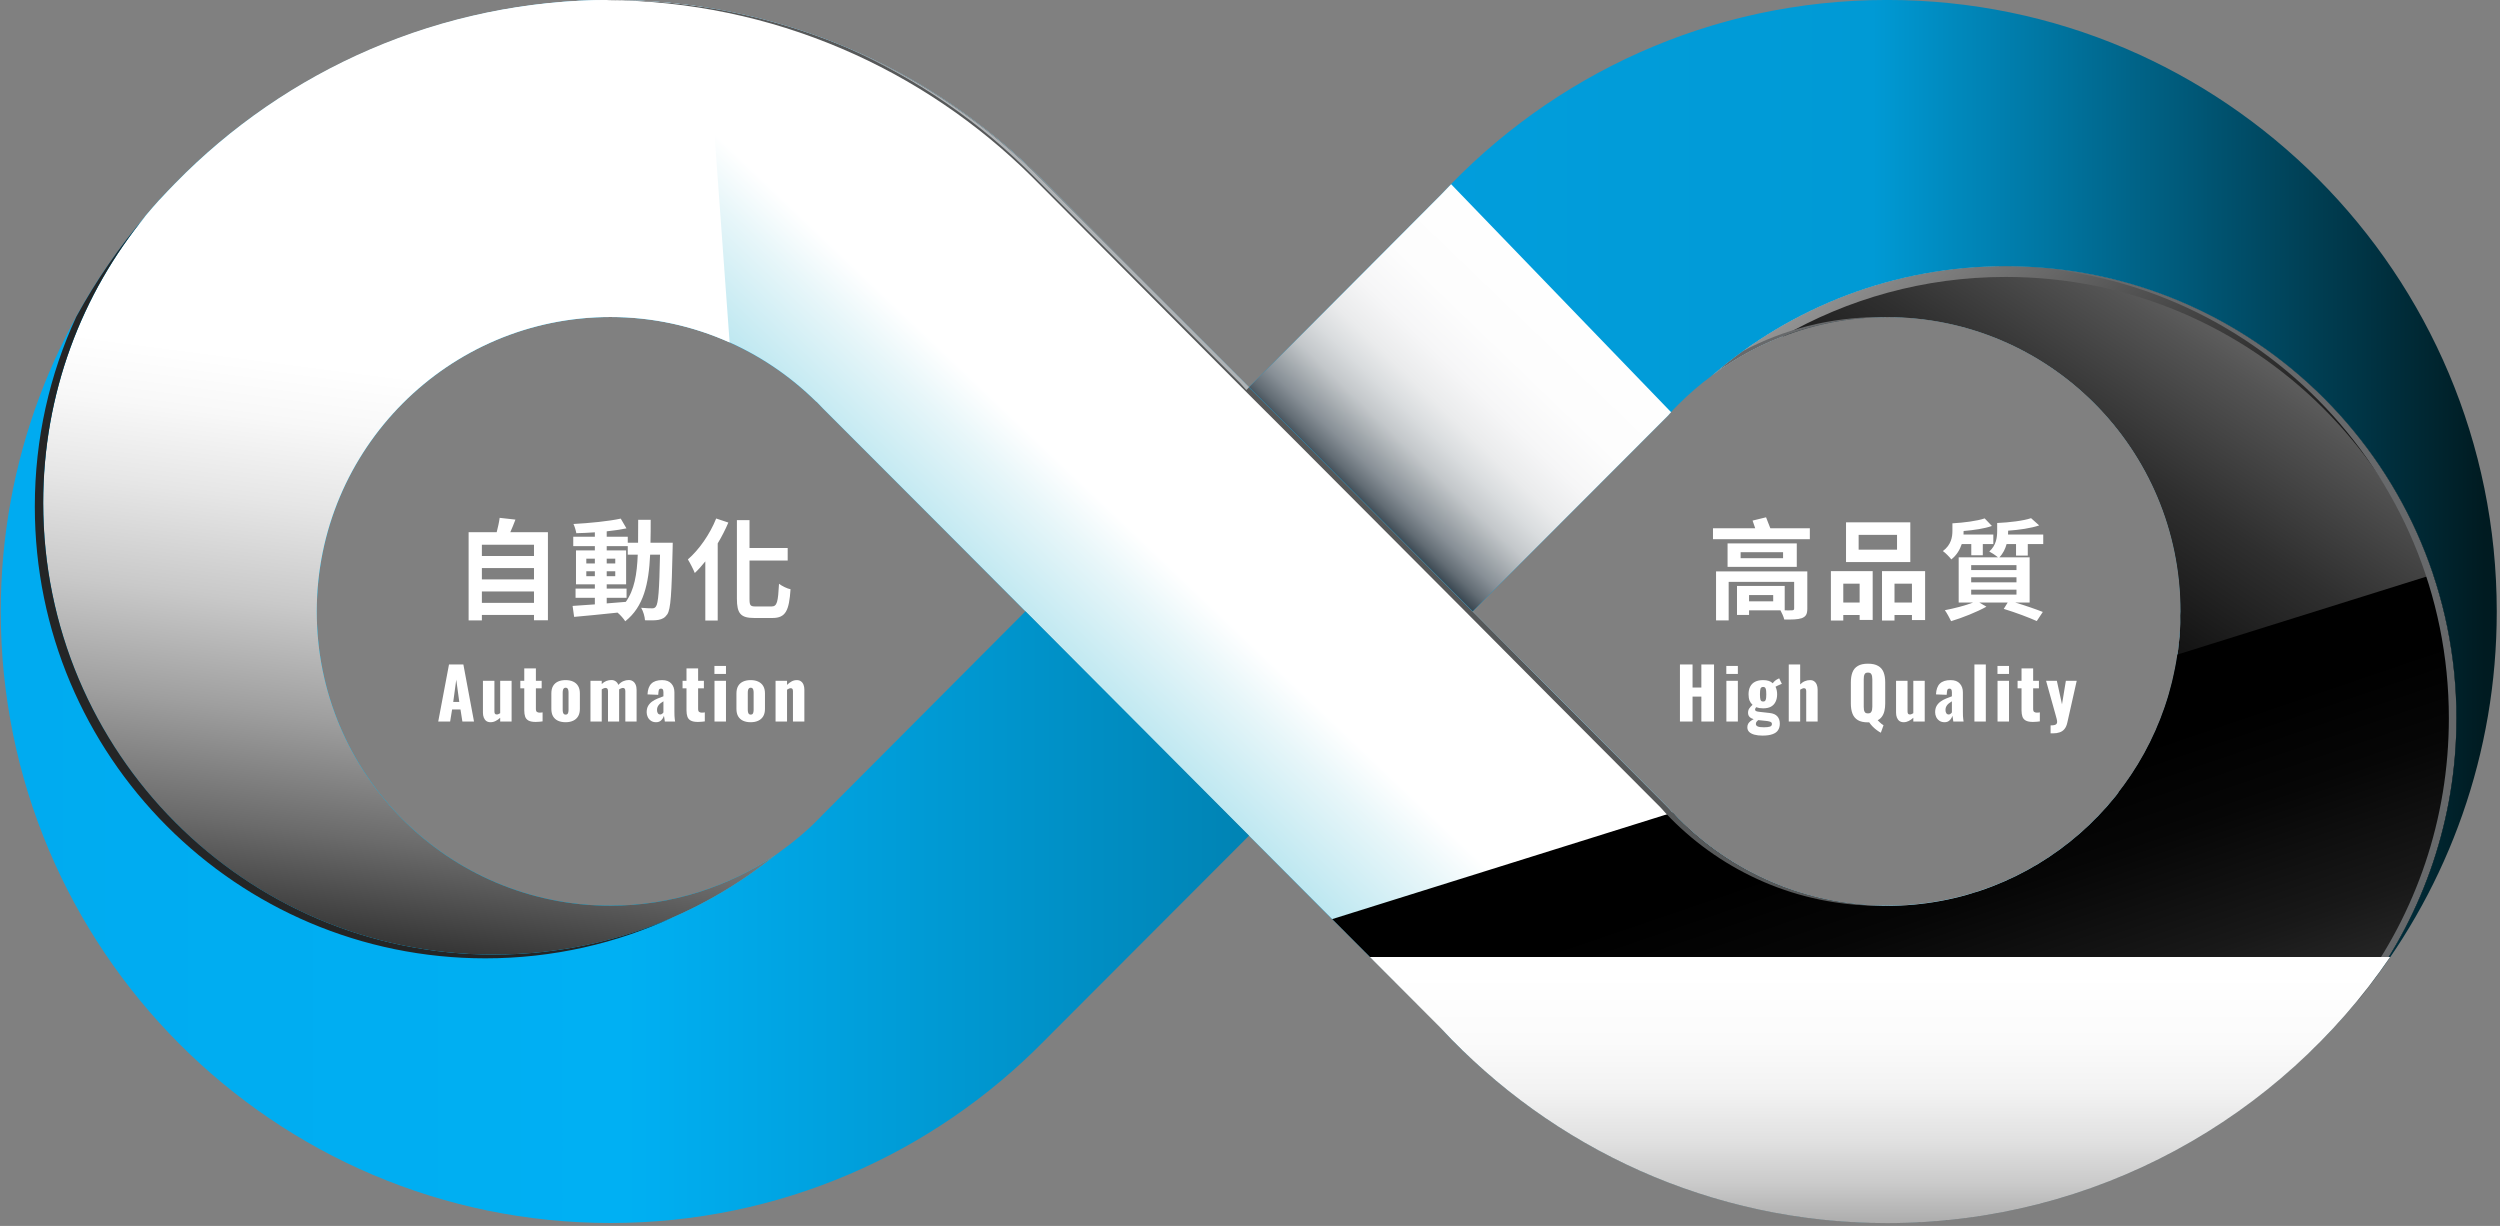 <svg xmlns="http://www.w3.org/2000/svg" width="624" height="306" viewBox="0 0 624 306" fill="none"><rect x="0" y="0" width="624" height="306" fill="#808080" stroke="none"/><g clip-path="url(#clip0_3064_4451)"><path d="M613.128 179.256C613.128 116.961 562.758 66.414 500.615 66.414C472.621 66.414 447.061 76.686 427.357 93.646C439.552 84.518 454.6 79.126 470.999 79.126C511.457 79.126 544.286 112.051 544.286 152.627C544.286 193.203 511.457 226.068 470.999 226.068C450.575 226.068 432.103 217.664 418.797 204.198C417.926 203.325 417.145 202.451 416.394 201.608L388.221 173.352L367.556 152.567L324.906 109.792L311.75 96.658L259.969 44.665L259.608 44.304C232.126 16.922 194.221 -0.008 152.381 -0.008C110.541 -0.008 71.315 17.524 43.742 45.75C42.48 47.015 41.249 48.34 40.017 49.666C39.927 49.756 39.837 49.846 39.687 49.997C38.606 51.232 37.494 52.467 36.443 53.732C20.374 73.252 10.763 98.224 10.763 125.516C10.763 187.781 61.102 238.268 123.216 238.268C149.918 238.268 174.457 228.9 193.71 213.296C181.906 221.339 167.669 226.068 152.351 226.068C111.893 226.068 79.064 193.203 79.064 152.627C79.064 112.051 111.863 79.126 152.351 79.126C172.415 79.126 190.496 87.199 203.742 100.273H203.802C204.343 100.815 204.853 101.357 205.394 101.93L235.52 132.083L255.944 152.567L298.504 195.282L359.177 256.131C386.99 286.284 426.817 305.232 470.999 305.232C511.788 305.232 548.792 289.146 576.094 262.909C576.965 262.126 577.836 261.342 578.647 260.499C582.101 257.035 585.375 253.42 588.469 249.685C589.34 248.691 590.121 247.636 590.932 246.582C604.868 227.785 613.128 204.439 613.128 179.196V179.256Z" fill="url(#paint0_linear_3064_4451)"></path><path style="mix-blend-mode:multiply" d="M613.128 179.256C613.128 116.961 562.758 66.414 500.615 66.414C472.621 66.414 447.061 76.686 427.357 93.646C439.552 84.518 454.6 79.126 470.999 79.126C511.457 79.126 544.286 112.051 544.286 152.627C544.286 193.203 511.457 226.068 470.999 226.068C450.575 226.068 432.103 217.664 418.797 204.198C417.926 203.325 417.145 202.451 416.394 201.608L388.221 173.352L367.556 152.567L324.906 109.792L311.75 96.658L259.969 44.665L259.608 44.304C232.126 16.922 194.221 -0.008 152.381 -0.008C110.541 -0.008 71.315 17.524 43.742 45.75C42.48 47.015 41.249 48.34 40.017 49.666C39.927 49.756 39.837 49.846 39.687 49.997C38.606 51.232 37.494 52.467 36.443 53.732C20.374 73.252 10.763 98.224 10.763 125.516C10.763 187.781 61.102 238.268 123.216 238.268C149.918 238.268 174.457 228.9 193.71 213.296C181.906 221.339 167.669 226.068 152.351 226.068C111.893 226.068 79.064 193.203 79.064 152.627C79.064 112.051 111.863 79.126 152.351 79.126C172.415 79.126 190.496 87.199 203.742 100.273H203.802C204.343 100.815 204.853 101.357 205.394 101.93L235.52 132.083L255.944 152.567L298.504 195.282L359.177 256.131C386.99 286.284 426.817 305.232 470.999 305.232C511.788 305.232 548.792 289.146 576.094 262.909C576.965 262.126 577.836 261.342 578.647 260.499C582.101 257.035 585.375 253.42 588.469 249.685C589.34 248.691 590.121 247.636 590.932 246.582C604.868 227.785 613.128 204.439 613.128 179.196V179.256Z" fill="url(#paint1_linear_3064_4451)"></path><path style="mix-blend-mode:multiply" d="M182.116 85.482C173.045 81.416 162.984 79.126 152.351 79.126C111.893 79.126 79.064 112.051 79.064 152.627C79.064 193.203 111.863 226.068 152.351 226.068C167.699 226.068 181.936 221.308 193.71 213.296C174.457 228.9 149.918 238.268 123.216 238.268C61.102 238.268 10.763 187.781 10.763 125.516C10.763 98.224 20.374 73.252 36.443 53.732C37.494 52.467 38.576 51.232 39.687 49.997C39.837 49.846 39.927 49.786 40.017 49.666C41.249 48.34 42.48 47.015 43.742 45.75C71.315 17.524 109.82 -0.008 152.381 -0.008C160.43 -0.008 168.33 0.625 176.049 1.86L182.116 85.512V85.482Z" fill="url(#paint2_linear_3064_4451)"></path><path style="mix-blend-mode:screen" d="M528.788 197.782C538.49 185.341 544.287 169.677 544.287 152.627C544.287 112.051 511.458 79.126 471 79.126C456.012 79.126 442.165 83.675 430.572 91.416C430.511 91.326 430.451 91.236 430.361 91.145C449.644 75.662 474.033 66.384 500.615 66.384C562.729 66.384 613.128 116.901 613.128 179.226C613.128 203.294 605.589 225.586 592.824 243.901L528.758 197.752L528.788 197.782Z" fill="url(#paint3_linear_3064_4451)"></path><path style="mix-blend-mode:screen" d="M530.049 198.716C538.97 186.546 544.286 171.605 544.286 155.338C544.286 154.766 544.256 154.223 544.226 153.651C544.226 153.32 544.286 152.988 544.286 152.657C544.286 112.081 511.457 79.156 470.999 79.156C461.718 79.156 452.857 80.903 444.718 84.096C461.207 74.577 480.28 69.125 500.644 69.125C562.368 69.125 612.467 119.039 613.128 180.762C612.827 204.228 605.349 225.977 592.884 243.931L530.079 198.716H530.049Z" fill="url(#paint4_linear_3064_4451)"></path><path style="mix-blend-mode:screen" d="M588.469 249.714C585.375 253.45 582.101 257.065 578.647 260.529C577.836 261.402 576.965 262.186 576.094 262.939C548.792 289.176 511.788 305.262 470.999 305.262C426.817 305.262 386.99 286.314 359.177 256.161L332.505 229.411L417.476 202.812C417.896 203.294 418.317 203.746 418.797 204.228C432.103 217.693 450.575 226.098 470.999 226.098C507.823 226.098 538.309 198.866 543.475 163.381L607.271 143.409C611.056 154.675 613.128 166.725 613.128 179.286C613.128 204.529 604.838 227.845 590.932 246.672C590.121 247.726 589.34 248.781 588.469 249.775V249.714Z" fill="url(#paint5_linear_3064_4451)"></path><g style="mix-blend-mode:screen"><path d="M590.932 246.612C590.121 247.666 589.34 248.721 588.469 249.715C585.376 253.45 582.102 257.065 578.648 260.529C577.837 261.403 576.966 262.186 576.095 262.939C548.792 289.176 511.788 305.262 471 305.262C470.699 305.262 470.399 305.262 470.099 305.262C510.497 305.021 547.11 288.996 574.202 262.969C575.073 262.186 575.944 261.403 576.755 260.559C580.209 257.095 583.483 253.48 586.577 249.745C587.448 248.751 588.229 247.696 589.04 246.642C602.976 227.845 611.236 204.5 611.236 179.256C611.236 117.262 561.347 66.926 499.624 66.444C499.954 66.444 500.284 66.444 500.615 66.444C562.729 66.444 613.129 116.961 613.129 179.286C613.129 204.53 604.839 227.845 590.932 246.672V246.612Z" fill="#67696B"></path><path d="M470.278 79.186C454.179 79.337 439.372 84.669 427.357 93.676C429.82 91.567 432.373 89.549 434.986 87.651C445.169 82.229 456.762 79.156 469.107 79.156C469.497 79.156 469.888 79.156 470.248 79.186H470.278Z" fill="#67696B"></path></g><g style="mix-blend-mode:screen"><path d="M469.138 226.068C448.713 226.068 430.211 217.663 416.936 204.198C416.065 203.325 415.284 202.451 414.533 201.608L386.359 173.352L365.695 152.567L323.044 109.792L309.888 96.658L258.107 44.665L257.746 44.304C230.444 17.132 192.899 0.263 151.45 0.022C151.751 0.022 152.081 -0.008 152.381 -0.008C194.221 -0.008 232.126 16.922 259.609 44.304L259.969 44.665L311.751 96.658L324.906 109.792L367.557 152.567L388.221 173.352L416.395 201.608C417.176 202.481 417.927 203.325 418.798 204.198C431.893 217.453 450.005 225.797 470.069 226.038C469.768 226.038 469.438 226.038 469.138 226.038V226.068Z" fill="#565859"></path></g><path d="M311.75 208.597L298.505 195.312L255.944 152.597L205.364 203.325L204.583 204.138C201.58 207.241 198.246 210.043 194.762 212.543C194.401 212.814 194.071 213.085 193.71 213.326C174.457 228.93 149.918 238.298 123.217 238.298C61.103 238.298 10.763 187.812 10.763 125.547C10.763 98.255 20.374 73.283 36.444 53.763C13.857 80.392 0.19 114.913 0.19 152.628C0.19 236.882 68.311 305.262 152.381 305.262C194.671 305.262 232.877 287.942 260.42 260.017L262.552 257.878L311.75 208.597Z" fill="url(#paint6_linear_3064_4451)"></path><g style="mix-blend-mode:screen"><path d="M121.144 239.202C59.03 239.202 8.69 188.715 8.69 126.45C8.69 109.491 12.385 93.435 19.053 79.036C24.009 69.999 29.835 61.504 36.473 53.732C20.404 73.252 10.793 98.225 10.793 125.516C10.793 187.781 61.133 238.268 123.246 238.268C139.316 238.268 154.574 234.864 168.36 228.779C154.003 235.467 138.024 239.202 121.144 239.202Z" fill="#242526"></path></g><path d="M623.19 152.627C623.19 68.312 555.069 -0.008 470.999 -0.008C427.027 -0.008 387.38 18.699 359.597 48.672L311.75 96.688L324.906 109.822L367.556 152.597L416.394 103.677C417.205 102.713 418.016 101.839 418.887 100.996C421.47 98.405 424.264 95.965 427.207 93.826C427.237 93.676 427.297 93.646 427.357 93.676C447.061 76.686 472.651 66.444 500.614 66.444C562.728 66.444 613.128 116.961 613.128 179.286C613.128 204.53 604.838 227.845 590.932 246.672C611.146 220.736 623.19 188.143 623.19 152.687V152.627Z" fill="url(#paint7_linear_3064_4451)"></path><path style="mix-blend-mode:multiply" d="M362.21 45.99L417.115 102.893C416.875 103.134 416.635 103.375 416.425 103.646L367.587 152.566L324.936 109.791L311.78 96.658L359.627 48.641C360.468 47.737 361.369 46.864 362.21 45.96V45.99Z" fill="url(#paint8_linear_3064_4451)"></path><path style="mix-blend-mode:multiply" d="M341.906 238.87L359.597 256.613C387.41 286.555 427.027 305.292 471 305.292C523.142 305.292 569.156 278.964 596.579 238.87H341.906Z" fill="url(#paint9_linear_3064_4451)"></path><g style="mix-blend-mode:screen"><path d="M260.45 46.443L309.648 95.724L311.09 97.351L311.751 96.658L262.552 47.376L260.42 45.238C246.543 31.17 229.963 19.814 211.521 11.981C229.122 19.753 244.981 30.748 258.317 44.304L260.45 46.443Z" fill="#AFB3B6"></path></g></g><path d="M120.278 150.471H133.283V147.624H120.278V150.471ZM133.283 141.792H120.278V144.612H133.283V141.792ZM133.283 135.961H120.278V138.781H133.283V135.961ZM127.369 132.84H136.76V154.824H133.283V153.483H120.278V154.852H116.966V132.84H123.974C124.276 131.663 124.577 130.349 124.714 129.254L128.656 129.692C128.245 130.787 127.807 131.854 127.369 132.84ZM151.434 149.212V150.608C152.995 150.499 154.61 150.362 156.198 150.225C158.333 147.268 158.99 143.353 159.182 138.452H156.69V136.317H151.434V137.385H156.28V145.844H151.434V146.912H156.389V149.212H151.434ZM146.342 143.818H148.477V142.586H146.342V143.818ZM153.569 142.586H151.434V143.818H153.569V142.586ZM151.434 140.643H153.569V139.438H151.434V140.643ZM146.342 139.438V140.643H148.477V139.438H146.342ZM162.358 135.468H167.915C167.915 135.468 167.888 136.536 167.888 136.919C167.641 148.117 167.422 152.086 166.546 153.346C165.917 154.249 165.287 154.523 164.384 154.715C163.562 154.879 162.303 154.852 160.989 154.824C160.934 153.921 160.578 152.607 160.031 151.703C161.235 151.813 162.275 151.84 162.796 151.84C163.206 151.84 163.48 151.731 163.726 151.375C164.301 150.635 164.575 147.295 164.739 138.452H162.275C161.92 145.79 160.66 151.429 156.061 155.071C155.65 154.413 154.856 153.51 154.144 152.908C150.202 153.318 146.26 153.729 143.303 153.975L142.92 151.238C144.453 151.128 146.369 150.991 148.477 150.854V149.212H143.659V146.912H148.477V145.844H143.768V137.385H148.477V136.317H143.084V133.963H148.477V132.867C146.889 132.977 145.329 133.059 143.85 133.086C143.741 132.429 143.44 131.416 143.139 130.787C147.191 130.568 151.927 130.102 154.938 129.445L156.362 131.882C154.911 132.183 153.214 132.429 151.434 132.621V133.963H156.69V135.468H159.264C159.291 133.661 159.291 131.772 159.291 129.746H162.412C162.412 131.745 162.412 133.661 162.358 135.468ZM178.757 129.418L181.796 130.431C181.056 132.183 180.153 133.935 179.14 135.633V154.879H176.046V140.122C175.17 141.218 174.322 142.176 173.418 143.024C173.117 142.231 172.214 140.451 171.693 139.63C174.486 137.22 177.196 133.333 178.757 129.418ZM188.585 151.375H192.582C193.979 151.375 194.198 150.225 194.444 145.707C195.183 146.282 196.47 146.912 197.319 147.076C196.963 152.36 196.141 154.249 192.829 154.249H188.257C184.889 154.249 183.931 153.154 183.931 149.431V129.829H187.079V136.782H196.607V139.903H187.079V149.486C187.079 151.101 187.271 151.375 188.585 151.375Z" fill="white"></path><path d="M109.382 180.09L112.071 165.851H115.657L118.312 180.09H115.411L114.937 177.084H112.845L112.353 180.09H109.382ZM113.126 175.203H114.638L113.882 169.648L113.126 175.203ZM122.439 180.266C122.029 180.266 121.677 180.166 121.384 179.967C121.103 179.756 120.892 179.469 120.751 179.105C120.611 178.742 120.541 178.338 120.541 177.892V169.929H123.406V177.558C123.406 177.805 123.447 177.998 123.529 178.139C123.623 178.268 123.781 178.332 124.004 178.332C124.132 178.332 124.267 178.303 124.408 178.244C124.549 178.174 124.695 178.098 124.847 178.016V169.929H127.695V180.09H124.847V179.158C124.484 179.498 124.097 179.768 123.687 179.967C123.289 180.166 122.873 180.266 122.439 180.266ZM133.705 180.195C132.944 180.195 132.352 180.084 131.93 179.861C131.52 179.639 131.239 179.316 131.086 178.894C130.934 178.461 130.858 177.939 130.858 177.33V171.81H129.873V169.929H130.858V166.835H133.758V169.929H135.2V171.81H133.758V177.049C133.758 177.342 133.84 177.553 134.004 177.682C134.18 177.81 134.397 177.875 134.655 177.875C134.807 177.875 134.948 177.869 135.077 177.857C135.205 177.834 135.323 177.816 135.428 177.805V180.055C135.276 180.078 135.036 180.107 134.707 180.143C134.379 180.178 134.045 180.195 133.705 180.195ZM141.168 180.266C140.441 180.266 139.808 180.143 139.269 179.896C138.742 179.65 138.332 179.281 138.039 178.789C137.758 178.297 137.617 177.682 137.617 176.943V173.076C137.617 172.338 137.758 171.722 138.039 171.23C138.332 170.738 138.742 170.369 139.269 170.123C139.808 169.877 140.441 169.754 141.168 169.754C141.894 169.754 142.521 169.877 143.049 170.123C143.588 170.369 144.004 170.738 144.297 171.23C144.59 171.722 144.736 172.338 144.736 173.076V176.943C144.736 177.682 144.59 178.297 144.297 178.789C144.004 179.281 143.588 179.65 143.049 179.896C142.521 180.143 141.894 180.266 141.168 180.266ZM141.185 178.367C141.373 178.367 141.519 178.32 141.625 178.226C141.73 178.121 141.801 177.98 141.836 177.805C141.883 177.617 141.906 177.394 141.906 177.137V172.883C141.906 172.625 141.883 172.408 141.836 172.232C141.801 172.045 141.73 171.904 141.625 171.81C141.519 171.705 141.373 171.652 141.185 171.652C140.998 171.652 140.851 171.705 140.746 171.81C140.641 171.904 140.564 172.045 140.517 172.232C140.471 172.408 140.447 172.625 140.447 172.883V177.137C140.447 177.394 140.471 177.617 140.517 177.805C140.564 177.98 140.641 178.121 140.746 178.226C140.851 178.32 140.998 178.367 141.185 178.367ZM147.38 180.09V169.929H150.193V170.738C150.568 170.375 150.955 170.117 151.353 169.964C151.763 169.812 152.179 169.736 152.601 169.736C153.011 169.736 153.363 169.841 153.656 170.052C153.961 170.252 154.189 170.55 154.341 170.949C154.74 170.504 155.156 170.193 155.59 170.017C156.035 169.83 156.48 169.736 156.926 169.736C157.324 169.736 157.67 169.836 157.963 170.035C158.256 170.222 158.484 170.504 158.648 170.879C158.812 171.242 158.894 171.681 158.894 172.197V180.09H156.082V172.496C156.082 172.215 156.029 172.015 155.924 171.898C155.83 171.769 155.683 171.705 155.484 171.705C155.367 171.705 155.22 171.74 155.045 171.81C154.869 171.869 154.699 171.957 154.535 172.074C154.535 172.097 154.535 172.121 154.535 172.144C154.535 172.156 154.535 172.174 154.535 172.197V180.09H151.757V172.496C151.757 172.215 151.705 172.015 151.599 171.898C151.494 171.769 151.341 171.705 151.142 171.705C151.013 171.705 150.861 171.74 150.685 171.81C150.521 171.869 150.357 171.957 150.193 172.074V180.09H147.38ZM163.762 180.266C163.247 180.266 162.813 180.143 162.462 179.896C162.11 179.65 161.846 179.34 161.671 178.965C161.495 178.578 161.407 178.185 161.407 177.787C161.407 177.154 161.53 176.621 161.776 176.187C162.034 175.754 162.368 175.39 162.778 175.097C163.188 174.804 163.639 174.558 164.132 174.359C164.624 174.148 165.11 173.961 165.591 173.797V172.777C165.591 172.601 165.573 172.449 165.538 172.32C165.503 172.179 165.444 172.074 165.362 172.004C165.28 171.922 165.157 171.881 164.993 171.881C164.829 171.881 164.7 171.916 164.606 171.986C164.524 172.056 164.466 172.156 164.43 172.285C164.395 172.402 164.372 172.537 164.36 172.689L164.29 173.427L161.618 173.322C161.676 172.103 161.999 171.207 162.585 170.632C163.182 170.046 164.073 169.754 165.257 169.754C166.288 169.754 167.056 170.041 167.559 170.615C168.075 171.177 168.333 171.91 168.333 172.812V177.558C168.333 177.98 168.339 178.35 168.35 178.666C168.374 178.982 168.397 179.258 168.421 179.492C168.456 179.727 168.485 179.926 168.509 180.09H165.942C165.907 179.82 165.866 179.527 165.819 179.211C165.772 178.894 165.737 178.707 165.714 178.648C165.596 179.07 165.374 179.445 165.046 179.773C164.729 180.102 164.302 180.266 163.762 180.266ZM164.782 178.332C164.899 178.332 165.005 178.309 165.098 178.262C165.204 178.215 165.298 178.15 165.38 178.068C165.462 177.986 165.532 177.904 165.591 177.822V175.045C165.356 175.185 165.139 175.332 164.94 175.484C164.741 175.625 164.571 175.783 164.43 175.959C164.29 176.135 164.178 176.328 164.096 176.539C164.026 176.738 163.991 176.967 163.991 177.224C163.991 177.564 164.061 177.834 164.202 178.033C164.343 178.232 164.536 178.332 164.782 178.332ZM174.198 180.195C173.436 180.195 172.844 180.084 172.422 179.861C172.012 179.639 171.731 179.316 171.579 178.894C171.426 178.461 171.35 177.939 171.35 177.33V171.81H170.366V169.929H171.35V166.835H174.251V169.929H175.692V171.81H174.251V177.049C174.251 177.342 174.333 177.553 174.497 177.682C174.672 177.81 174.889 177.875 175.147 177.875C175.299 177.875 175.44 177.869 175.569 177.857C175.698 177.834 175.815 177.816 175.921 177.805V180.055C175.768 180.078 175.528 180.107 175.2 180.143C174.872 180.178 174.538 180.195 174.198 180.195ZM178.338 180.09V169.929H181.203V180.09H178.338ZM178.32 168.207V166.22H181.203V168.207H178.32ZM187.367 180.266C186.641 180.266 186.008 180.143 185.469 179.896C184.941 179.65 184.531 179.281 184.238 178.789C183.957 178.297 183.816 177.682 183.816 176.943V173.076C183.816 172.338 183.957 171.722 184.238 171.23C184.531 170.738 184.941 170.369 185.469 170.123C186.008 169.877 186.641 169.754 187.367 169.754C188.094 169.754 188.721 169.877 189.248 170.123C189.787 170.369 190.203 170.738 190.496 171.23C190.789 171.722 190.936 172.338 190.936 173.076V176.943C190.936 177.682 190.789 178.297 190.496 178.789C190.203 179.281 189.787 179.65 189.248 179.896C188.721 180.143 188.094 180.266 187.367 180.266ZM187.385 178.367C187.572 178.367 187.719 178.32 187.824 178.226C187.93 178.121 188 177.98 188.035 177.805C188.082 177.617 188.106 177.394 188.106 177.137V172.883C188.106 172.625 188.082 172.408 188.035 172.232C188 172.045 187.93 171.904 187.824 171.81C187.719 171.705 187.572 171.652 187.385 171.652C187.197 171.652 187.051 171.705 186.945 171.81C186.84 171.904 186.764 172.045 186.717 172.232C186.67 172.408 186.646 172.625 186.646 172.883V177.137C186.646 177.394 186.67 177.617 186.717 177.805C186.764 177.98 186.84 178.121 186.945 178.226C187.051 178.32 187.197 178.367 187.385 178.367ZM193.58 180.09V169.929H196.445V170.949C196.82 170.574 197.207 170.281 197.605 170.07C198.015 169.859 198.443 169.754 198.888 169.754C199.31 169.754 199.656 169.859 199.925 170.07C200.207 170.269 200.418 170.55 200.558 170.914C200.699 171.265 200.769 171.67 200.769 172.127V180.09H197.921V172.531C197.921 172.285 197.88 172.097 197.798 171.968C197.716 171.84 197.564 171.775 197.341 171.775C197.224 171.775 197.084 171.81 196.919 171.881C196.767 171.939 196.609 172.027 196.445 172.144V180.09H193.58Z" fill="white"></path><path d="M442.59 150.088V148.527H436.567V150.088H442.59ZM451.104 142.614V151.895C451.104 153.318 450.748 153.893 449.708 154.304C448.722 154.633 447.244 154.66 445.355 154.633C445.191 153.921 444.753 152.99 444.397 152.333H436.567V153.483H433.555V146.255H445.464V152.333H445.081C446.039 152.36 446.998 152.36 447.271 152.333C447.655 152.333 447.819 152.223 447.819 151.867V145.242H431.475V154.852H428.326V142.614H451.104ZM445.054 139.329V137.823H434.459V139.329H445.054ZM448.476 135.633V141.491H431.201V135.633H448.476ZM441.878 131.854H451.734V134.592H427.56V131.854H438.1C437.881 131.197 437.662 130.513 437.443 129.938L440.81 129.117C441.111 129.965 441.549 130.978 441.878 131.854ZM473.499 137.193V133.497H463.917V137.193H473.499ZM476.812 130.376V140.287H460.768V130.376H476.812ZM464.163 145.68H460.084V150.389H464.163V145.68ZM456.99 154.879V142.559H467.421V154.742H464.163V153.51H460.084V154.879H456.99ZM472.869 150.389H477.222V145.68H472.869V150.389ZM469.748 142.559H480.508V154.769H477.222V153.51H472.869V154.879H469.748V142.559ZM492.033 135.797H489.652C489.186 137.193 488.42 138.535 487.051 139.63C486.64 139.055 485.518 137.932 484.943 137.549C487.023 135.988 487.324 134.045 487.324 132.457V130.622C490.172 130.458 493.457 130.048 495.373 129.391L497.18 131.28C495.264 131.964 492.636 132.32 490.117 132.539C490.117 132.813 490.117 133.114 490.09 133.415H497.536V135.797H494.908V138.589H492.033V135.797ZM503.313 142.285V141.053H492.006V142.285H503.313ZM503.313 145.352V144.092H492.006V145.352H503.313ZM503.313 148.418V147.186H492.006V148.418H503.313ZM506.133 138.671H503.203V135.797H500.849C500.52 137.001 499.973 138.151 499.042 139.11H506.598V150.389H502.984C505.558 151.156 508.159 152.059 509.884 152.743L508.378 155.016C506.434 154.14 503.176 152.908 500.137 151.977L501.123 150.389H494.032L495.811 151.429C493.457 152.743 489.761 154.222 486.996 155.043C486.722 154.468 485.928 152.962 485.435 152.305C487.708 151.867 490.473 151.183 492.499 150.389H488.885V139.11H498.686C498.111 138.617 497.071 137.932 496.523 137.658C498.275 136.098 498.494 134.099 498.494 132.539V130.54C501.561 130.403 505.038 129.993 506.954 129.336L508.98 131.143C506.899 131.854 503.97 132.265 501.232 132.457V132.594C501.232 132.867 501.232 133.141 501.205 133.415H509.993V135.797H506.133V138.671Z" fill="white"></path><path d="M419.314 180.09V165.851H422.461V171.617H424.658V165.851H427.823V180.09H424.658V173.867H422.461V180.09H419.314ZM430.905 180.09V169.929H433.77V180.09H430.905ZM430.888 168.207V166.22H433.77V168.207H430.888ZM439.899 183.606C439.138 183.606 438.475 183.529 437.913 183.377C437.35 183.225 436.911 182.996 436.594 182.692C436.29 182.387 436.137 182 436.137 181.531C436.137 181.215 436.202 180.928 436.331 180.67C436.471 180.424 436.659 180.207 436.893 180.02C437.139 179.82 437.415 179.65 437.72 179.51C437.274 179.381 436.928 179.187 436.682 178.93C436.436 178.672 436.313 178.326 436.313 177.892C436.313 177.482 436.413 177.131 436.612 176.838C436.811 176.533 437.087 176.228 437.438 175.924C437.11 175.631 436.858 175.273 436.682 174.851C436.518 174.418 436.436 173.896 436.436 173.287C436.436 172.525 436.577 171.881 436.858 171.353C437.139 170.826 437.55 170.427 438.089 170.158C438.639 169.888 439.302 169.754 440.075 169.754C440.602 169.754 441.065 169.818 441.464 169.947C441.862 170.076 442.202 170.275 442.483 170.545C442.612 170.345 442.782 170.152 442.993 169.964C443.204 169.777 443.444 169.619 443.714 169.49L444.083 169.314L444.751 170.685C444.646 170.72 444.499 170.779 444.312 170.861C444.124 170.943 443.925 171.031 443.714 171.125C443.515 171.218 443.333 171.312 443.169 171.406C443.298 171.664 443.397 171.957 443.468 172.285C443.538 172.613 443.573 172.953 443.573 173.304C443.573 174.031 443.438 174.658 443.169 175.185C442.911 175.713 442.524 176.117 442.009 176.398C441.493 176.668 440.849 176.803 440.075 176.803C439.747 176.803 439.436 176.779 439.143 176.732C438.85 176.674 438.581 176.603 438.335 176.521C438.264 176.615 438.2 176.715 438.141 176.82C438.095 176.914 438.071 177.019 438.071 177.137C438.071 177.277 438.141 177.389 438.282 177.471C438.423 177.553 438.675 177.617 439.038 177.664L441.71 177.963C442.577 178.057 443.216 178.338 443.626 178.807C444.036 179.264 444.241 179.867 444.241 180.617C444.241 181.262 444.095 181.807 443.802 182.252C443.521 182.697 443.058 183.031 442.413 183.254C441.78 183.488 440.942 183.606 439.899 183.606ZM440.268 181.531C440.913 181.531 441.405 181.479 441.745 181.373C442.097 181.268 442.272 181.051 442.272 180.723C442.272 180.559 442.226 180.424 442.132 180.318C442.038 180.225 441.88 180.148 441.657 180.09C441.446 180.02 441.142 179.967 440.743 179.932L438.862 179.738C438.745 179.82 438.639 179.914 438.546 180.02C438.464 180.113 438.393 180.213 438.335 180.318C438.288 180.436 438.264 180.559 438.264 180.688C438.264 180.969 438.417 181.18 438.721 181.32C439.026 181.461 439.542 181.531 440.268 181.531ZM440.075 175.097C440.239 175.097 440.374 175.068 440.479 175.01C440.585 174.939 440.661 174.834 440.708 174.693C440.766 174.553 440.808 174.365 440.831 174.131C440.854 173.896 440.866 173.615 440.866 173.287C440.866 172.947 440.854 172.666 440.831 172.443C440.808 172.209 440.766 172.021 440.708 171.881C440.661 171.728 440.585 171.623 440.479 171.564C440.374 171.494 440.239 171.459 440.075 171.459C439.911 171.459 439.776 171.494 439.671 171.564C439.565 171.623 439.483 171.722 439.425 171.863C439.378 172.004 439.343 172.191 439.319 172.425C439.296 172.66 439.284 172.947 439.284 173.287C439.284 173.615 439.296 173.896 439.319 174.131C439.343 174.353 439.378 174.541 439.425 174.693C439.483 174.834 439.565 174.939 439.671 175.01C439.776 175.068 439.911 175.097 440.075 175.097ZM446.473 180.09V165.851H449.321V170.826C449.696 170.451 450.089 170.181 450.499 170.017C450.909 169.841 451.349 169.754 451.817 169.754C452.227 169.754 452.567 169.859 452.837 170.07C453.118 170.269 453.329 170.55 453.47 170.914C453.61 171.265 453.681 171.67 453.681 172.127V180.09H450.833V172.531C450.833 172.285 450.792 172.097 450.71 171.968C450.628 171.84 450.475 171.775 450.253 171.775C450.136 171.775 449.995 171.81 449.831 171.881C449.667 171.939 449.497 172.027 449.321 172.144V180.09H446.473ZM469.46 182.885C469.202 182.768 468.892 182.574 468.529 182.305C468.165 182.047 467.802 181.736 467.439 181.373C467.087 181.022 466.788 180.658 466.542 180.283C466.495 180.295 466.448 180.301 466.402 180.301C466.355 180.301 466.302 180.301 466.243 180.301C465.177 180.301 464.333 180.113 463.712 179.738C463.091 179.363 462.646 178.824 462.376 178.121C462.106 177.418 461.972 176.58 461.972 175.607V170.316C461.972 169.332 462.106 168.494 462.376 167.802C462.646 167.111 463.091 166.583 463.712 166.22C464.333 165.845 465.177 165.658 466.243 165.658C467.321 165.658 468.171 165.845 468.792 166.22C469.425 166.583 469.876 167.111 470.146 167.802C470.415 168.494 470.55 169.332 470.55 170.316V175.607C470.55 176.275 470.486 176.879 470.357 177.418C470.24 177.957 470.04 178.426 469.759 178.824C469.49 179.223 469.126 179.539 468.669 179.773C468.822 179.937 468.98 180.096 469.144 180.248C469.308 180.412 469.472 180.559 469.636 180.688C469.8 180.828 469.964 180.939 470.128 181.022L469.46 182.885ZM466.243 178.068C466.571 178.068 466.812 177.986 466.964 177.822C467.116 177.658 467.216 177.447 467.263 177.189C467.31 176.932 467.333 176.668 467.333 176.398V169.543C467.333 169.261 467.31 168.998 467.263 168.752C467.216 168.494 467.116 168.283 466.964 168.119C466.812 167.955 466.571 167.873 466.243 167.873C465.915 167.873 465.675 167.955 465.523 168.119C465.382 168.283 465.288 168.494 465.241 168.752C465.206 168.998 465.189 169.261 465.189 169.543V176.398C465.189 176.668 465.206 176.932 465.241 177.189C465.288 177.447 465.382 177.658 465.523 177.822C465.675 177.986 465.915 178.068 466.243 178.068ZM475.155 180.266C474.744 180.266 474.393 180.166 474.1 179.967C473.819 179.756 473.608 179.469 473.467 179.105C473.326 178.742 473.256 178.338 473.256 177.892V169.929H476.122V177.558C476.122 177.805 476.163 177.998 476.245 178.139C476.338 178.268 476.497 178.332 476.719 178.332C476.848 178.332 476.983 178.303 477.123 178.244C477.264 178.174 477.411 178.098 477.563 178.016V169.929H480.411V180.09H477.563V179.158C477.2 179.498 476.813 179.768 476.403 179.967C476.004 180.166 475.588 180.266 475.155 180.266ZM485.366 180.266C484.851 180.266 484.417 180.143 484.065 179.896C483.714 179.65 483.45 179.34 483.274 178.965C483.099 178.578 483.011 178.185 483.011 177.787C483.011 177.154 483.134 176.621 483.38 176.187C483.638 175.754 483.972 175.39 484.382 175.097C484.792 174.804 485.243 174.558 485.735 174.359C486.228 174.148 486.714 173.961 487.194 173.797V172.777C487.194 172.601 487.177 172.449 487.142 172.32C487.107 172.179 487.048 172.074 486.966 172.004C486.884 171.922 486.761 171.881 486.597 171.881C486.433 171.881 486.304 171.916 486.21 171.986C486.128 172.056 486.069 172.156 486.034 172.285C485.999 172.402 485.976 172.537 485.964 172.689L485.894 173.427L483.222 173.322C483.28 172.103 483.603 171.207 484.189 170.632C484.786 170.046 485.677 169.754 486.861 169.754C487.892 169.754 488.659 170.041 489.163 170.615C489.679 171.177 489.937 171.91 489.937 172.812V177.558C489.937 177.98 489.943 178.35 489.954 178.666C489.978 178.982 490.001 179.258 490.025 179.492C490.06 179.727 490.089 179.926 490.113 180.09H487.546C487.511 179.82 487.47 179.527 487.423 179.211C487.376 178.894 487.341 178.707 487.318 178.648C487.2 179.07 486.978 179.445 486.65 179.773C486.333 180.102 485.905 180.266 485.366 180.266ZM486.386 178.332C486.503 178.332 486.609 178.309 486.702 178.262C486.808 178.215 486.902 178.15 486.984 178.068C487.066 177.986 487.136 177.904 487.194 177.822V175.045C486.96 175.185 486.743 175.332 486.544 175.484C486.345 175.625 486.175 175.783 486.034 175.959C485.894 176.135 485.782 176.328 485.7 176.539C485.63 176.738 485.595 176.967 485.595 177.224C485.595 177.564 485.665 177.834 485.806 178.033C485.946 178.232 486.14 178.332 486.386 178.332ZM492.812 180.09V165.851H495.66V180.09H492.812ZM498.586 180.09V169.929H501.451V180.09H498.586ZM498.568 168.207V166.22H501.451V168.207H498.568ZM507.422 180.195C506.66 180.195 506.068 180.084 505.646 179.861C505.236 179.639 504.955 179.316 504.802 178.894C504.65 178.461 504.574 177.939 504.574 177.33V171.81H503.589V169.929H504.574V166.835H507.474V169.929H508.916V171.81H507.474V177.049C507.474 177.342 507.556 177.553 507.72 177.682C507.896 177.81 508.113 177.875 508.371 177.875C508.523 177.875 508.664 177.869 508.793 177.857C508.922 177.834 509.039 177.816 509.144 177.805V180.055C508.992 180.078 508.752 180.107 508.424 180.143C508.095 180.178 507.761 180.195 507.422 180.195ZM511.825 183.043V181.057C512.189 181.057 512.487 181.033 512.722 180.986C512.968 180.939 513.15 180.852 513.267 180.723C513.396 180.594 513.46 180.418 513.46 180.195C513.46 179.996 513.425 179.756 513.355 179.475C513.284 179.182 513.196 178.853 513.091 178.49L510.7 169.929H513.39L514.673 175.801L515.64 169.929H518.347L516.009 180.336C515.857 181.039 515.616 181.584 515.288 181.971C514.96 182.369 514.556 182.645 514.075 182.797C513.607 182.961 513.073 183.043 512.476 183.043H511.825Z" fill="white"></path><defs><linearGradient id="paint0_linear_3064_4451" x1="-4.435" y1="22.163" x2="652.124" y2="290.724" gradientUnits="userSpaceOnUse"><stop offset="0.01" stop-color="#009DDF"></stop><stop offset="0.39" stop-color="#00B1F6"></stop><stop offset="0.63" stop-color="#00B9FF"></stop><stop offset="0.71" stop-color="#00B5F7"></stop><stop offset="0.82" stop-color="#00ACE3"></stop><stop offset="0.95" stop-color="#009DC2"></stop><stop offset="0.99" stop-color="#0097B5"></stop></linearGradient><linearGradient id="paint1_linear_3064_4451" x1="203.562" y1="267.096" x2="309.492" y2="155.586" gradientUnits="userSpaceOnUse"><stop stop-color="#27B1D1"></stop><stop offset="0.1" stop-color="#2FB4D2"></stop><stop offset="0.25" stop-color="#47BCD7"></stop><stop offset="0.44" stop-color="#6ECAE0"></stop><stop offset="0.66" stop-color="#A3DEEB"></stop><stop offset="0.91" stop-color="#E7F6F9"></stop><stop offset="0.99" stop-color="white"></stop></linearGradient><linearGradient id="paint2_linear_3064_4451" x1="90.087" y1="260.288" x2="111.716" y2="93.451" gradientUnits="userSpaceOnUse"><stop></stop><stop offset="0.12" stop-color="#2B2B2B"></stop><stop offset="0.3" stop-color="#6B6B6B"></stop><stop offset="0.47" stop-color="#9F9F9F"></stop><stop offset="0.63" stop-color="#C9C9C9"></stop><stop offset="0.78" stop-color="#E6E6E6"></stop><stop offset="0.9" stop-color="#F8F8F8"></stop><stop offset="0.99" stop-color="white"></stop></linearGradient><linearGradient id="paint3_linear_3064_4451" x1="441.084" y1="17.494" x2="582.829" y2="187.525" gradientUnits="userSpaceOnUse"><stop offset="0.07" stop-color="#C8C8C8"></stop><stop offset="0.1" stop-color="#BCBCBC"></stop><stop offset="0.28" stop-color="#838383"></stop><stop offset="0.45" stop-color="#545454"></stop><stop offset="0.61" stop-color="#2F2F2F"></stop><stop offset="0.76" stop-color="#151515"></stop><stop offset="0.89" stop-color="#050505"></stop><stop offset="0.99"></stop></linearGradient><linearGradient id="paint4_linear_3064_4451" x1="592.433" y1="52.437" x2="500.483" y2="190.908" gradientUnits="userSpaceOnUse"><stop offset="0.07" stop-color="#8D8D8D"></stop><stop offset="0.11" stop-color="#838383"></stop><stop offset="0.32" stop-color="#545454"></stop><stop offset="0.52" stop-color="#2F2F2F"></stop><stop offset="0.7" stop-color="#151515"></stop><stop offset="0.86" stop-color="#050505"></stop><stop offset="0.99"></stop></linearGradient><linearGradient id="paint5_linear_3064_4451" x1="513.139" y1="313.968" x2="467.699" y2="180.662" gradientUnits="userSpaceOnUse"><stop stop-color="#4F4F4F"></stop><stop offset="0.18" stop-color="#353535"></stop><stop offset="0.43" stop-color="#181818"></stop><stop offset="0.65" stop-color="#060606"></stop><stop offset="0.81"></stop></linearGradient><linearGradient id="paint6_linear_3064_4451" x1="0.19" y1="179.498" x2="311.75" y2="179.498" gradientUnits="userSpaceOnUse"><stop stop-color="#00ABF0"></stop><stop offset="0.5" stop-color="#00B0F3"></stop><stop offset="0.99" stop-color="#0084B5"></stop></linearGradient><linearGradient id="paint7_linear_3064_4451" x1="311.75" y1="123.287" x2="623.19" y2="123.287" gradientUnits="userSpaceOnUse"><stop offset="0.01" stop-color="#029FDF"></stop><stop offset="0.5" stop-color="#009AD5"></stop><stop offset="0.99" stop-color="#001B21"></stop></linearGradient><linearGradient id="paint8_linear_3064_4451" x1="336.349" y1="129.191" x2="400.339" y2="62.594" gradientUnits="userSpaceOnUse"><stop stop-color="#031421"></stop><stop offset="0.01" stop-color="#091926"></stop><stop offset="0.05" stop-color="#37444E"></stop><stop offset="0.09" stop-color="#626C74"></stop><stop offset="0.14" stop-color="#878F96"></stop><stop offset="0.2" stop-color="#A8AEB2"></stop><stop offset="0.25" stop-color="#C3C7CA"></stop><stop offset="0.32" stop-color="#D9DCDE"></stop><stop offset="0.39" stop-color="#EAEBEC"></stop><stop offset="0.49" stop-color="#F6F6F7"></stop><stop offset="0.62" stop-color="#FDFDFD"></stop><stop offset="0.99" stop-color="white"></stop></linearGradient><linearGradient id="paint9_linear_3064_4451" x1="469.258" y1="340.717" x2="469.258" y2="242.304" gradientUnits="userSpaceOnUse"><stop></stop><stop offset="0.07" stop-color="#2C2C2C"></stop><stop offset="0.16" stop-color="#5D5D5D"></stop><stop offset="0.26" stop-color="#888888"></stop><stop offset="0.36" stop-color="#ADADAD"></stop><stop offset="0.46" stop-color="#CACACA"></stop><stop offset="0.57" stop-color="#E1E1E1"></stop><stop offset="0.69" stop-color="#F2F2F2"></stop><stop offset="0.82" stop-color="#FBFBFB"></stop><stop offset="0.99" stop-color="white"></stop></linearGradient><clipPath id="clip0_3064_4451"><rect width="623" height="305.27" fill="white" transform="translate(0.19 -0.008)"></rect></clipPath></defs></svg>